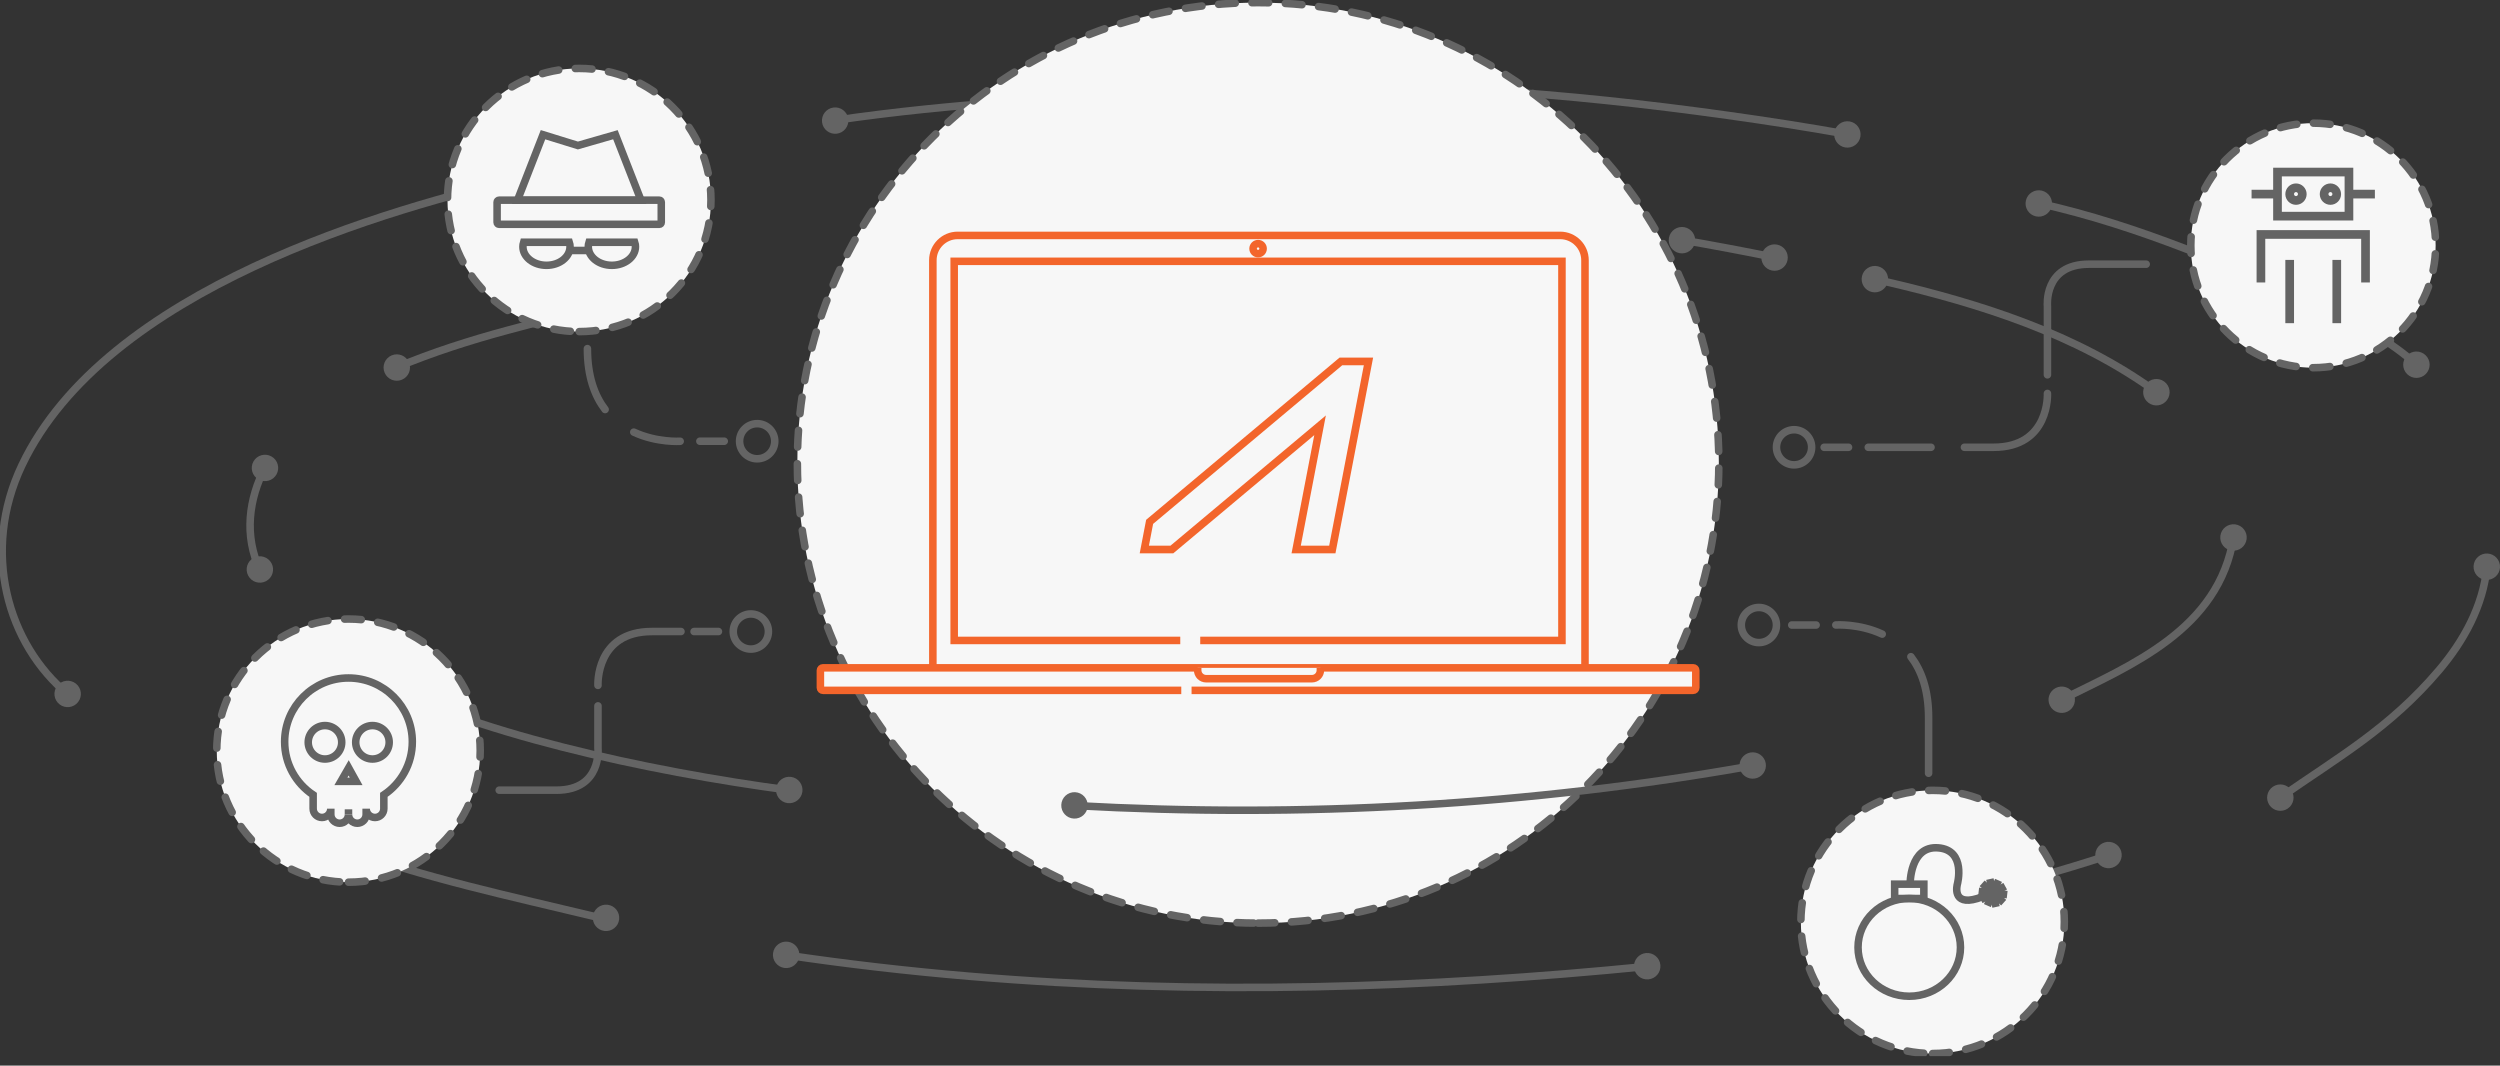 <svg width="244" height="104" viewBox="0 0 244 104" fill="none" xmlns="http://www.w3.org/2000/svg">
<rect x="0" y="0" width="244" height="104" fill="#333333" stroke="none"/>
<g clip-path="url(#clip0)">
<path d="M124.759 20.386C125.618 20.352 126.476 20.331 127.334 20.309" stroke="#646464" stroke-width="0.736" stroke-linecap="round" stroke-linejoin="round"/>
<path d="M128.252 20.297C131.934 20.241 135.616 20.31 139.289 20.481" stroke="#646464" stroke-width="0.736" stroke-linecap="round" stroke-linejoin="round" stroke-dasharray="4.2 4.2"/>
<path d="M140.212 20.529C141.07 20.571 141.924 20.623 142.782 20.679" stroke="#646464" stroke-width="0.736" stroke-linecap="round" stroke-linejoin="round"/>
<path d="M182.923 27.229C183.33 27.323 183.738 27.417 184.146 27.512C193.153 29.616 202.662 32.57 210.524 38.309" stroke="#646464" stroke-width="0.736" stroke-linecap="round" stroke-linejoin="round"/>
<path d="M182.695 28.502C182 28.343 181.567 27.649 181.73 26.954C181.889 26.26 182.584 25.827 183.279 25.99C183.974 26.148 184.408 26.843 184.244 27.537C184.081 28.227 183.391 28.66 182.695 28.502Z" fill="#646464"/>
<path d="M209.696 39.317C210.267 39.741 211.078 39.621 211.502 39.047C211.927 38.477 211.807 37.666 211.232 37.242C210.657 36.818 209.85 36.938 209.425 37.512C209.001 38.087 209.121 38.892 209.696 39.317Z" fill="#646464"/>
<path d="M164.097 23.409C167.157 23.937 170.216 24.515 173.263 25.133" stroke="#646464" stroke-width="0.736" stroke-linecap="round" stroke-linejoin="round"/>
<path d="M163.921 24.708C163.222 24.575 162.758 23.902 162.891 23.203C163.024 22.505 163.698 22.042 164.398 22.175C165.097 22.308 165.56 22.981 165.427 23.679C165.294 24.378 164.621 24.841 163.921 24.708Z" fill="#646464"/>
<path d="M172.958 26.406C173.658 26.538 174.336 26.076 174.465 25.377C174.598 24.678 174.134 24.001 173.435 23.872C172.735 23.739 172.057 24.202 171.929 24.901C171.8 25.6 172.259 26.277 172.958 26.406Z" fill="#646464"/>
<path d="M87.541 22.818C95.944 21.836 104.367 21.116 112.808 20.726" stroke="#646464" stroke-width="0.736" stroke-linecap="round" stroke-linejoin="round"/>
<path d="M87.739 24.116C87.031 24.189 86.396 23.675 86.323 22.963C86.25 22.256 86.765 21.622 87.477 21.549C88.189 21.476 88.82 21.99 88.893 22.702C88.962 23.409 88.447 24.044 87.739 24.116Z" fill="#646464"/>
<path d="M112.825 22.042C113.538 21.999 114.078 21.386 114.031 20.674C113.988 19.963 113.375 19.423 112.662 19.47C111.95 19.517 111.409 20.126 111.456 20.837C111.504 21.549 112.113 22.085 112.825 22.042Z" fill="#646464"/>
<path d="M38.66 35.879C42.161 34.404 45.865 33.226 49.53 32.235C52.812 31.348 54.284 31.001 56.902 30.431" stroke="#646464" stroke-width="0.736" stroke-linecap="round" stroke-linejoin="round"/>
<path d="M39.222 37.062C38.565 37.337 37.81 37.023 37.535 36.368C37.261 35.712 37.574 34.957 38.231 34.683C38.887 34.409 39.642 34.722 39.917 35.377C40.192 36.033 39.883 36.788 39.222 37.062Z" fill="#646464"/>
<path d="M57.125 31.712C57.82 31.558 58.258 30.868 58.103 30.174C57.949 29.479 57.258 29.042 56.563 29.196C55.868 29.351 55.43 30.041 55.584 30.735C55.739 31.43 56.43 31.867 57.125 31.712Z" fill="#646464"/>
<path d="M25.378 55.645C23.799 52.284 24.276 48.683 25.881 45.605" stroke="#646464" stroke-width="0.736" stroke-linecap="round" stroke-linejoin="round"/>
<path d="M26.503 54.98C26.837 55.61 26.593 56.391 25.966 56.721C25.335 57.055 24.555 56.811 24.224 56.181C23.889 55.55 24.134 54.77 24.765 54.44C25.387 54.11 26.168 54.35 26.503 54.98Z" fill="#646464"/>
<path d="M26.988 46.3C27.335 45.678 27.112 44.894 26.49 44.547C25.868 44.199 25.082 44.422 24.735 45.044C24.387 45.665 24.61 46.45 25.233 46.797C25.855 47.144 26.64 46.921 26.988 46.3Z" fill="#646464"/>
<path d="M77.092 77.129C63.231 75.29 45.427 71.432 35.806 65.945" stroke="#646464" stroke-width="0.736" stroke-linecap="round" stroke-linejoin="round"/>
<path d="M77.212 75.826C77.916 75.924 78.41 76.576 78.311 77.283C78.212 77.986 77.56 78.479 76.852 78.381C76.148 78.282 75.655 77.631 75.753 76.923C75.852 76.22 76.504 75.727 77.212 75.826Z" fill="#646464"/>
<path d="M36.518 64.844C35.901 64.488 35.111 64.698 34.755 65.315C34.399 65.933 34.609 66.721 35.227 67.077C35.845 67.433 36.634 67.223 36.99 66.606C37.347 65.988 37.132 65.2 36.518 64.844Z" fill="#646464"/>
<path d="M218.004 52.395C216.579 61.483 207.949 64.925 201.16 68.316" stroke="#646464" stroke-width="0.736" stroke-linecap="round" stroke-linejoin="round"/>
<path d="M216.708 52.297C216.798 51.589 217.442 51.088 218.15 51.178C218.858 51.268 219.36 51.911 219.27 52.618C219.179 53.325 218.536 53.827 217.828 53.737C217.12 53.651 216.618 53.004 216.708 52.297Z" fill="#646464"/>
<path d="M200.65 67.141C200.01 67.459 199.753 68.234 200.071 68.869C200.388 69.507 201.165 69.765 201.8 69.448C202.439 69.13 202.697 68.354 202.379 67.72C202.062 67.085 201.289 66.824 200.65 67.141Z" fill="#646464"/>
<path d="M198.925 19.821C208.898 22.033 218.171 26.157 227.444 30.281C230.427 31.811 233.405 33.341 235.89 35.635" stroke="#646464" stroke-width="0.736" stroke-linecap="round" stroke-linejoin="round"/>
<path d="M198.693 21.116C197.998 20.953 197.564 20.263 197.728 19.568C197.891 18.874 198.581 18.445 199.277 18.604C199.972 18.767 200.405 19.457 200.242 20.151C200.079 20.841 199.384 21.274 198.693 21.116Z" fill="#646464"/>
<path d="M234.941 36.518C235.452 37.015 236.267 37.006 236.765 36.496C237.263 35.986 237.254 35.172 236.743 34.674C236.233 34.177 235.417 34.186 234.92 34.696C234.422 35.206 234.431 36.02 234.941 36.518Z" fill="#646464"/>
<path d="M121.193 8.475C136.976 7.862 152.893 9.053 168.551 11.248C172.499 11.801 176.443 12.41 180.374 13.117" stroke="#646464" stroke-width="0.736" stroke-linecap="round" stroke-linejoin="round"/>
<path d="M121.296 9.778C120.584 9.799 119.987 9.238 119.966 8.526C119.945 7.815 120.507 7.219 121.219 7.197C121.931 7.176 122.528 7.737 122.549 8.449C122.571 9.161 122.009 9.756 121.296 9.778Z" fill="#646464"/>
<path d="M180.086 14.39C180.79 14.51 181.455 14.039 181.575 13.34C181.695 12.637 181.223 11.973 180.524 11.852C179.82 11.732 179.155 12.204 179.035 12.903C178.915 13.606 179.387 14.27 180.086 14.39Z" fill="#646464"/>
<path d="M81.444 11.75C93.296 10.018 104.406 9.555 108.427 9.418" stroke="#646464" stroke-width="0.736" stroke-linecap="round" stroke-linejoin="round"/>
<path d="M81.675 13.048C80.967 13.138 80.323 12.637 80.233 11.934C80.143 11.227 80.645 10.584 81.349 10.494C82.057 10.404 82.701 10.905 82.791 11.608C82.881 12.311 82.379 12.958 81.675 13.048Z" fill="#646464"/>
<path d="M108.427 10.729C109.139 10.695 109.689 10.091 109.654 9.379C109.62 8.668 109.015 8.119 108.302 8.153C107.59 8.187 107.041 8.792 107.075 9.503C107.109 10.215 107.715 10.764 108.427 10.729Z" fill="#646464"/>
<path d="M6.647 67.776C0.73 62.885 -1.862 53.836 2.137 45.417C10.325 28.18 37.857 20.357 51.504 17.236" stroke="#646464" stroke-width="0.736" stroke-linecap="round" stroke-linejoin="round"/>
<path d="M7.398 66.713C7.96 67.15 8.059 67.96 7.621 68.522C7.184 69.083 6.373 69.182 5.81 68.744C5.248 68.307 5.15 67.497 5.587 66.936C6.025 66.374 6.836 66.275 7.398 66.713Z" fill="#646464"/>
<path d="M51.744 18.522C52.439 18.36 52.864 17.661 52.701 16.971C52.538 16.276 51.838 15.852 51.147 16.015C50.456 16.178 50.027 16.876 50.19 17.567C50.353 18.257 51.053 18.685 51.744 18.522Z" fill="#646464"/>
<path d="M59.215 89.577C59.009 89.569 58.79 89.569 58.524 89.569C49.62 87.425 41.462 85.711 33.3 82.71C32.854 82.453 32.279 82.196 31.699 81.943" stroke="#646464" stroke-width="0.736" stroke-linecap="round" stroke-linejoin="round"/>
<path d="M59.296 88.304C60.005 88.386 60.511 89.024 60.429 89.732C60.348 90.439 59.708 90.945 59 90.863C58.292 90.782 57.786 90.143 57.867 89.436C57.949 88.729 58.588 88.223 59.296 88.304Z" fill="#646464"/>
<path d="M32.296 80.794C31.648 80.498 30.88 80.785 30.584 81.433C30.288 82.08 30.575 82.847 31.223 83.143C31.871 83.439 32.639 83.152 32.935 82.504C33.231 81.853 32.944 81.09 32.296 80.794Z" fill="#646464"/>
<path d="M205.86 83.456C196.41 86.547 186.746 88.759 177.035 90.452" stroke="#646464" stroke-width="0.736" stroke-linecap="round" stroke-linejoin="round"/>
<path d="M205.409 82.222C206.091 82.011 206.812 82.393 207.022 83.07C207.233 83.752 206.851 84.472 206.173 84.682C205.495 84.892 204.769 84.511 204.559 83.833C204.345 83.152 204.727 82.432 205.409 82.222Z" fill="#646464"/>
<path d="M176.859 89.157C176.16 89.286 175.696 89.959 175.825 90.662C175.954 91.361 176.628 91.823 177.331 91.695C178.031 91.566 178.494 90.893 178.365 90.19C178.232 89.492 177.559 89.029 176.859 89.157Z" fill="#646464"/>
<path d="M242.73 55.25C242.382 59.164 240.391 62.649 238.044 65.414C233.242 71.068 228.251 73.867 222.505 77.871" stroke="#646464" stroke-width="0.736" stroke-linecap="round" stroke-linejoin="round"/>
<path d="M241.421 55.237C241.464 54.526 242.073 53.986 242.786 54.024C243.498 54.067 244.039 54.676 244 55.387C243.957 56.099 243.348 56.639 242.635 56.6C241.923 56.558 241.378 55.949 241.421 55.237Z" fill="#646464"/>
<path d="M221.831 76.786C221.243 77.189 221.093 77.991 221.497 78.578C221.9 79.165 222.703 79.315 223.29 78.912C223.878 78.509 224.029 77.708 223.625 77.121C223.226 76.533 222.419 76.383 221.831 76.786Z" fill="#646464"/>
<path d="M56.533 32.364C63.633 32.364 69.389 26.614 69.389 19.521C69.389 12.428 63.633 6.679 56.533 6.679C49.432 6.679 43.676 12.428 43.676 19.521C43.676 26.614 49.432 32.364 56.533 32.364Z" fill="#F7F7F7" stroke="#646464" stroke-width="0.736" stroke-miterlimit="10" stroke-linecap="round" stroke-linejoin="round" stroke-dasharray="1.63 1.63"/>
<path d="M225.771 35.888C232.369 35.888 237.718 30.544 237.718 23.954C237.718 17.363 232.369 12.02 225.771 12.02C219.173 12.02 213.824 17.363 213.824 23.954C213.824 30.544 219.173 35.888 225.771 35.888Z" fill="#F7F7F7" stroke="#646464" stroke-width="0.736" stroke-miterlimit="10" stroke-linecap="round" stroke-linejoin="round" stroke-dasharray="1.63 1.63"/>
<path d="M220.493 27.319H220.84V23.058H230.701V27.319H231.049V22.71H220.493V27.319Z" fill="#646464" stroke="#646464" stroke-width="0.5"/>
<path d="M223.647 25.617H223.299V31.292H223.647V25.617Z" fill="#646464" stroke="#646464" stroke-width="0.5"/>
<path d="M228.243 25.617H227.895V31.292H228.243V25.617Z" fill="#646464" stroke="#646464" stroke-width="0.5"/>
<path d="M229.431 18.771V16.619H222.11V18.771H220.003V19.118H222.11V21.27H229.431V19.118H231.538V18.771H229.431ZM229.084 20.923H222.458V16.966H229.084V20.923Z" fill="#646464" stroke="#646464" stroke-width="0.5"/>
<path d="M224.089 19.74C224.526 19.74 224.878 19.384 224.878 18.947C224.878 18.51 224.522 18.154 224.089 18.154C223.651 18.154 223.299 18.51 223.299 18.947C223.299 19.384 223.655 19.74 224.089 19.74ZM224.089 18.497C224.333 18.497 224.531 18.698 224.531 18.942C224.531 19.187 224.333 19.388 224.089 19.388C223.844 19.388 223.647 19.187 223.647 18.942C223.647 18.698 223.844 18.497 224.089 18.497Z" fill="#646464" stroke="#646464" stroke-width="0.5"/>
<path d="M227.449 19.74C227.886 19.74 228.238 19.384 228.238 18.947C228.238 18.51 227.882 18.154 227.449 18.154C227.015 18.154 226.659 18.51 226.659 18.947C226.659 19.384 227.015 19.74 227.449 19.74ZM227.449 18.497C227.693 18.497 227.891 18.698 227.891 18.942C227.891 19.187 227.693 19.388 227.449 19.388C227.204 19.388 227.007 19.191 227.007 18.942C227.007 18.698 227.208 18.497 227.449 18.497Z" fill="#646464" stroke="#646464" stroke-width="0.5"/>
<path d="M160.831 94.314C150.022 95.39 139.186 96.093 128.338 96.307C117.069 96.53 105.792 96.226 94.553 95.278C88.576 94.773 82.606 94.087 76.659 93.2" stroke="#646464" stroke-width="0.736" stroke-linecap="round" stroke-linejoin="round"/>
<path d="M160.66 93.015C161.368 92.955 161.994 93.483 162.055 94.194C162.115 94.906 161.587 95.527 160.874 95.587C160.162 95.647 159.54 95.12 159.48 94.408C159.424 93.697 159.952 93.075 160.66 93.015Z" fill="#646464"/>
<path d="M76.903 91.913C76.195 91.819 75.547 92.312 75.449 93.019C75.354 93.727 75.848 94.374 76.556 94.473C77.264 94.567 77.912 94.074 78.006 93.367C78.105 92.659 77.611 92.008 76.903 91.913Z" fill="#646464"/>
<path d="M122.79 90.096C147.625 90.096 167.758 69.985 167.758 45.177C167.758 20.368 147.625 0.257 122.79 0.257C97.954 0.257 77.822 20.368 77.822 45.177C77.822 69.985 97.954 90.096 122.79 90.096Z" fill="#F7F7F7" stroke="#646464" stroke-width="0.736" stroke-miterlimit="10" stroke-linecap="round" stroke-linejoin="round" stroke-dasharray="1.63 1.63"/>
<path d="M175.1 45.37C176.048 45.37 176.816 44.602 176.816 43.655C176.816 42.708 176.048 41.94 175.1 41.94C174.152 41.94 173.383 42.708 173.383 43.655C173.383 44.602 174.152 45.37 175.1 45.37Z" stroke="#646464" stroke-width="0.736" stroke-miterlimit="10" stroke-linecap="round" stroke-linejoin="round"/>
<path d="M180.417 43.655C177.13 43.655 178.125 43.655 178.125 43.655" stroke="#646464" stroke-width="0.736" stroke-miterlimit="10" stroke-linecap="round" stroke-linejoin="round"/>
<path d="M188.467 43.655C186.858 43.655 183.837 43.655 182.343 43.655" stroke="#646464" stroke-width="0.736" stroke-miterlimit="10" stroke-linecap="round" stroke-linejoin="round"/>
<path d="M199.83 38.4C199.83 38.4 200.092 43.655 194.569 43.655C192.69 43.655 195.303 43.655 191.728 43.655" stroke="#646464" stroke-width="0.736" stroke-miterlimit="10" stroke-linecap="round" stroke-linejoin="round"/>
<path d="M199.83 36.582V29.895C199.83 29.895 199.418 25.784 203.886 25.784C208.353 25.784 209.468 25.784 209.468 25.784" stroke="#646464" stroke-width="0.736" stroke-miterlimit="10" stroke-linecap="round" stroke-linejoin="round"/>
<path d="M73.282 63.352C74.23 63.352 74.998 62.584 74.998 61.637C74.998 60.69 74.23 59.922 73.282 59.922C72.334 59.922 71.565 60.69 71.565 61.637C71.565 62.584 72.334 63.352 73.282 63.352Z" stroke="#646464" stroke-width="0.736" stroke-miterlimit="10" stroke-linecap="round" stroke-linejoin="round"/>
<path d="M67.742 61.637C71.029 61.637 70.033 61.637 70.033 61.637" stroke="#646464" stroke-width="0.736" stroke-miterlimit="10" stroke-linecap="round" stroke-linejoin="round"/>
<path d="M58.361 66.893C58.361 66.893 58.099 61.637 63.622 61.637C65.501 61.637 62.888 61.637 66.463 61.637" stroke="#646464" stroke-width="0.736" stroke-miterlimit="10" stroke-linecap="round" stroke-linejoin="round"/>
<path d="M58.361 68.894V73.01C58.361 73.01 58.773 77.121 54.306 77.121C49.839 77.121 48.723 77.121 48.723 77.121" stroke="#646464" stroke-width="0.736" stroke-miterlimit="10" stroke-linecap="round" stroke-linejoin="round"/>
<path d="M177.254 61.003C173.967 61.003 174.962 61.003 174.962 61.003" stroke="#646464" stroke-width="0.736" stroke-miterlimit="10" stroke-linecap="round" stroke-linejoin="round"/>
<path d="M183.704 61.89C181.442 60.84 179.177 60.998 179.177 60.998" stroke="#646464" stroke-width="0.736" stroke-miterlimit="10" stroke-linecap="round" stroke-linejoin="round"/>
<path d="M188.231 75.47C188.231 75.47 188.231 73.541 188.231 70.039C188.231 67.33 187.523 65.427 186.502 64.093" stroke="#646464" stroke-width="0.736" stroke-miterlimit="10" stroke-linecap="round" stroke-linejoin="round"/>
<path d="M171.667 62.717C172.615 62.717 173.383 61.95 173.383 61.003C173.383 60.056 172.615 59.288 171.667 59.288C170.719 59.288 169.95 60.056 169.95 61.003C169.95 61.95 170.719 62.717 171.667 62.717Z" stroke="#646464" stroke-width="0.736" stroke-miterlimit="10" stroke-linecap="round" stroke-linejoin="round"/>
<path d="M68.308 43.063C71.595 43.063 70.6 43.063 70.6 43.063" stroke="#646464" stroke-width="0.736" stroke-miterlimit="10" stroke-linecap="round" stroke-linejoin="round"/>
<path d="M61.858 42.176C64.12 43.226 66.385 43.068 66.385 43.068" stroke="#646464" stroke-width="0.736" stroke-miterlimit="10" stroke-linecap="round" stroke-linejoin="round"/>
<path d="M57.331 34.023C57.331 36.732 58.039 38.635 59.06 39.968" stroke="#646464" stroke-width="0.736" stroke-miterlimit="10" stroke-linecap="round" stroke-linejoin="round"/>
<path d="M73.9 44.778C74.847 44.778 75.616 44.01 75.616 43.063C75.616 42.116 74.847 41.349 73.9 41.349C72.951 41.349 72.183 42.116 72.183 43.063C72.183 44.01 72.951 44.778 73.9 44.778Z" stroke="#646464" stroke-width="0.736" stroke-miterlimit="10" stroke-linecap="round" stroke-linejoin="round"/>
<path d="M171.13 74.72C149.288 78.616 127.107 79.859 104.805 78.621" stroke="#646464" stroke-width="0.736" stroke-linecap="round" stroke-linejoin="round"/>
<path d="M170.851 73.442C171.555 73.327 172.22 73.798 172.336 74.501C172.452 75.204 171.98 75.869 171.276 75.984C170.573 76.1 169.907 75.629 169.792 74.926C169.676 74.223 170.152 73.558 170.851 73.442Z" fill="#646464"/>
<path d="M104.929 77.318C104.217 77.283 103.612 77.836 103.582 78.548C103.548 79.259 104.101 79.864 104.814 79.894C105.526 79.928 106.131 79.375 106.161 78.664C106.191 77.952 105.642 77.352 104.929 77.318Z" fill="#646464"/>
<path d="M91.047 65.187V25.398C91.047 24.061 92.133 22.976 93.472 22.976H152.27C153.609 22.976 154.695 24.061 154.695 25.398V65.187" fill="#F7F7F7"/>
<path d="M91.047 65.186V25.398C91.047 24.061 92.133 22.976 93.472 22.976H152.27C153.609 22.976 154.695 24.061 154.695 25.398V65.186" stroke="#F3652B" stroke-width="0.736" stroke-miterlimit="10"/>
<path d="M115.194 62.507H93.129V25.505H152.446V62.507H117.142" fill="#F7F7F7"/>
<path d="M115.194 62.507H93.129V25.505H152.446V62.507H117.142" stroke="#F3652B" stroke-width="0.736" stroke-miterlimit="10"/>
<path d="M115.293 67.377H80.323C80.186 67.377 80.07 67.266 80.07 67.124V65.431C80.07 65.294 80.182 65.178 80.323 65.178H165.256C165.393 65.178 165.509 65.289 165.509 65.431V67.124C165.509 67.261 165.397 67.377 165.256 67.377H116.297" fill="#F7F7F7"/>
<path d="M115.293 67.377H80.323C80.186 67.377 80.07 67.266 80.07 67.124V65.431C80.07 65.294 80.182 65.178 80.323 65.178H165.256C165.393 65.178 165.509 65.289 165.509 65.431V67.124C165.509 67.261 165.397 67.377 165.256 67.377H116.297" stroke="#F3652B" stroke-width="0.736" stroke-miterlimit="10"/>
<path d="M116.893 65.187V65.418C116.893 65.872 117.262 66.241 117.717 66.241H128.046C128.501 66.241 128.87 65.872 128.87 65.418V65.187" fill="#F7F7F7"/>
<path d="M116.893 65.187V65.418C116.893 65.872 117.262 66.241 117.717 66.241H128.046C128.501 66.241 128.87 65.872 128.87 65.418V65.187" stroke="#F3652B" stroke-width="0.736" stroke-miterlimit="10"/>
<path d="M122.79 24.755C123.06 24.755 123.279 24.537 123.279 24.267C123.279 23.997 123.06 23.778 122.79 23.778C122.519 23.778 122.3 23.997 122.3 24.267C122.3 24.537 122.519 24.755 122.79 24.755Z" fill="#F7F7F7" stroke="#F3652B" stroke-width="0.736" stroke-miterlimit="10"/>
<path d="M188.622 102.823C195.722 102.823 201.478 97.073 201.478 89.98C201.478 82.888 195.722 77.138 188.622 77.138C181.521 77.138 175.765 82.888 175.765 89.98C175.765 97.073 181.521 102.823 188.622 102.823Z" fill="#F7F7F7" stroke="#646464" stroke-width="0.736" stroke-miterlimit="10" stroke-linecap="round" stroke-linejoin="round" stroke-dasharray="1.63 1.63"/>
<path d="M34.012 86.101C41.113 86.101 46.869 80.351 46.869 73.258C46.869 66.165 41.113 60.416 34.012 60.416C26.912 60.416 21.156 66.165 21.156 73.258C21.156 80.351 26.912 86.101 34.012 86.101Z" fill="#F7F7F7" stroke="#646464" stroke-width="0.736" stroke-miterlimit="10" stroke-linecap="round" stroke-linejoin="round" stroke-dasharray="1.63 1.63"/>
<path d="M64.356 21.892H48.706C48.603 21.892 48.517 21.806 48.517 21.703V19.727C48.517 19.624 48.603 19.538 48.706 19.538H64.352C64.454 19.538 64.54 19.624 64.54 19.727V21.703C64.54 21.806 64.459 21.892 64.356 21.892Z" stroke="#646464" stroke-width="0.736" stroke-miterlimit="10"/>
<path d="M50.504 19.543L52.997 13.147L56.404 14.201L60.065 13.147L62.562 19.543H50.504Z" stroke="#646464" stroke-width="0.736" stroke-miterlimit="10"/>
<path d="M51.104 23.645C51.062 23.782 51.036 23.928 51.036 24.078C51.036 25.081 52.066 25.895 53.336 25.895C54.606 25.895 55.636 25.081 55.636 24.078C55.636 23.928 55.614 23.782 55.567 23.645H51.104Z" stroke="#646464" stroke-width="0.736" stroke-miterlimit="10"/>
<path d="M57.486 23.645C57.443 23.782 57.417 23.928 57.417 24.078C57.417 25.081 58.447 25.895 59.717 25.895C60.987 25.895 62.021 25.081 62.021 24.078C62.021 23.928 62 23.782 61.953 23.645H57.486Z" stroke="#646464" stroke-width="0.736" stroke-miterlimit="10"/>
<path d="M55.64 24.447H57.421" stroke="#646464" stroke-width="0.736" stroke-miterlimit="10"/>
<path d="M186.343 97.233C189.104 97.233 191.342 95.097 191.342 92.462C191.342 89.827 189.104 87.691 186.343 87.691C183.582 87.691 181.344 89.827 181.344 92.462C181.344 95.097 183.582 97.233 186.343 97.233Z" stroke="#646464" stroke-width="0.736" stroke-miterlimit="10"/>
<path d="M187.768 86.294H184.918V87.695H187.768V86.294Z" stroke="#646464" stroke-width="0.736" stroke-miterlimit="10"/>
<path d="M186.429 86.294C186.429 86.294 186.386 82.53 189.162 82.749C191.939 82.967 191.037 86.294 191.037 86.294C191.037 86.294 190.437 88.463 192.99 87.695L194.505 87.155" stroke="#646464" stroke-width="0.736" stroke-miterlimit="10"/>
<path d="M193.458 86.212L195.56 88.099" stroke="#646464" stroke-width="0.736" stroke-miterlimit="10"/>
<path d="M193.968 88.386L195.054 85.925" stroke="#646464" stroke-width="0.736" stroke-miterlimit="10"/>
<path d="M195.706 86.491L193.316 87.82" stroke="#646464" stroke-width="0.736" stroke-miterlimit="10"/>
<path d="M194.209 85.796L194.814 88.519" stroke="#646464" stroke-width="0.736" stroke-miterlimit="10"/>
<path d="M193.119 86.997L195.9 87.318" stroke="#646464" stroke-width="0.736" stroke-miterlimit="10"/>
<path d="M31.717 74.081C32.62 74.081 33.352 73.35 33.352 72.448C33.352 71.546 32.62 70.815 31.717 70.815C30.814 70.815 30.082 71.546 30.082 72.448C30.082 73.35 30.814 74.081 31.717 74.081Z" stroke="#646464" stroke-width="0.736" stroke-miterlimit="10"/>
<path d="M36.351 74.081C37.254 74.081 37.986 73.35 37.986 72.448C37.986 71.546 37.254 70.815 36.351 70.815C35.448 70.815 34.716 71.546 34.716 72.448C34.716 73.35 35.448 74.081 36.351 74.081Z" stroke="#646464" stroke-width="0.736" stroke-miterlimit="10"/>
<path d="M33.27 76.263H34.759L34.029 74.943L33.27 76.263Z" stroke="#646464" stroke-width="0.736" stroke-miterlimit="10"/>
<path d="M40.243 72.397C40.243 68.959 37.454 66.172 34.012 66.172C30.571 66.172 27.782 68.959 27.782 72.397C27.782 74.557 28.884 76.46 30.562 77.579V78.925C30.562 79.401 30.948 79.787 31.425 79.787C31.901 79.787 32.287 79.401 32.287 78.925V79.487C32.287 79.963 32.673 80.348 33.15 80.348C33.626 80.348 34.012 79.963 34.012 79.487C34.012 79.963 34.399 80.348 34.875 80.348C35.351 80.348 35.737 79.963 35.737 79.487V78.925C35.737 79.401 36.124 79.787 36.6 79.787C37.076 79.787 37.462 79.401 37.462 78.925V77.579C39.14 76.46 40.243 74.557 40.243 72.397Z" stroke="#646464" stroke-width="0.736" stroke-miterlimit="10"/>
<path d="M34.012 78.989V79.487" stroke="#646464" stroke-width="0.736" stroke-miterlimit="10"/>
<g clip-path="url(#clip1)">
<path d="M111.93 50.676L111.862 50.738L111.235 54.003H114.514L128.273 42.468L126.055 54.003H130.341L134.017 34.904H130.736L111.93 50.676ZM133.11 35.651L129.728 53.256H126.958L129.405 40.547L114.24 53.256H112.136L112.543 51.132L131.006 35.647H133.11V35.651Z" fill="#F3652B"/>
</g>
</g>
<defs>
<clipPath id="clip0">
<rect width="244" height="103.08" fill="white"/>
</clipPath>
<clipPath id="clip1">
<rect width="22.782" height="19.099" fill="white" transform="translate(111.235 34.904)"/>
</clipPath>
</defs>
</svg>
